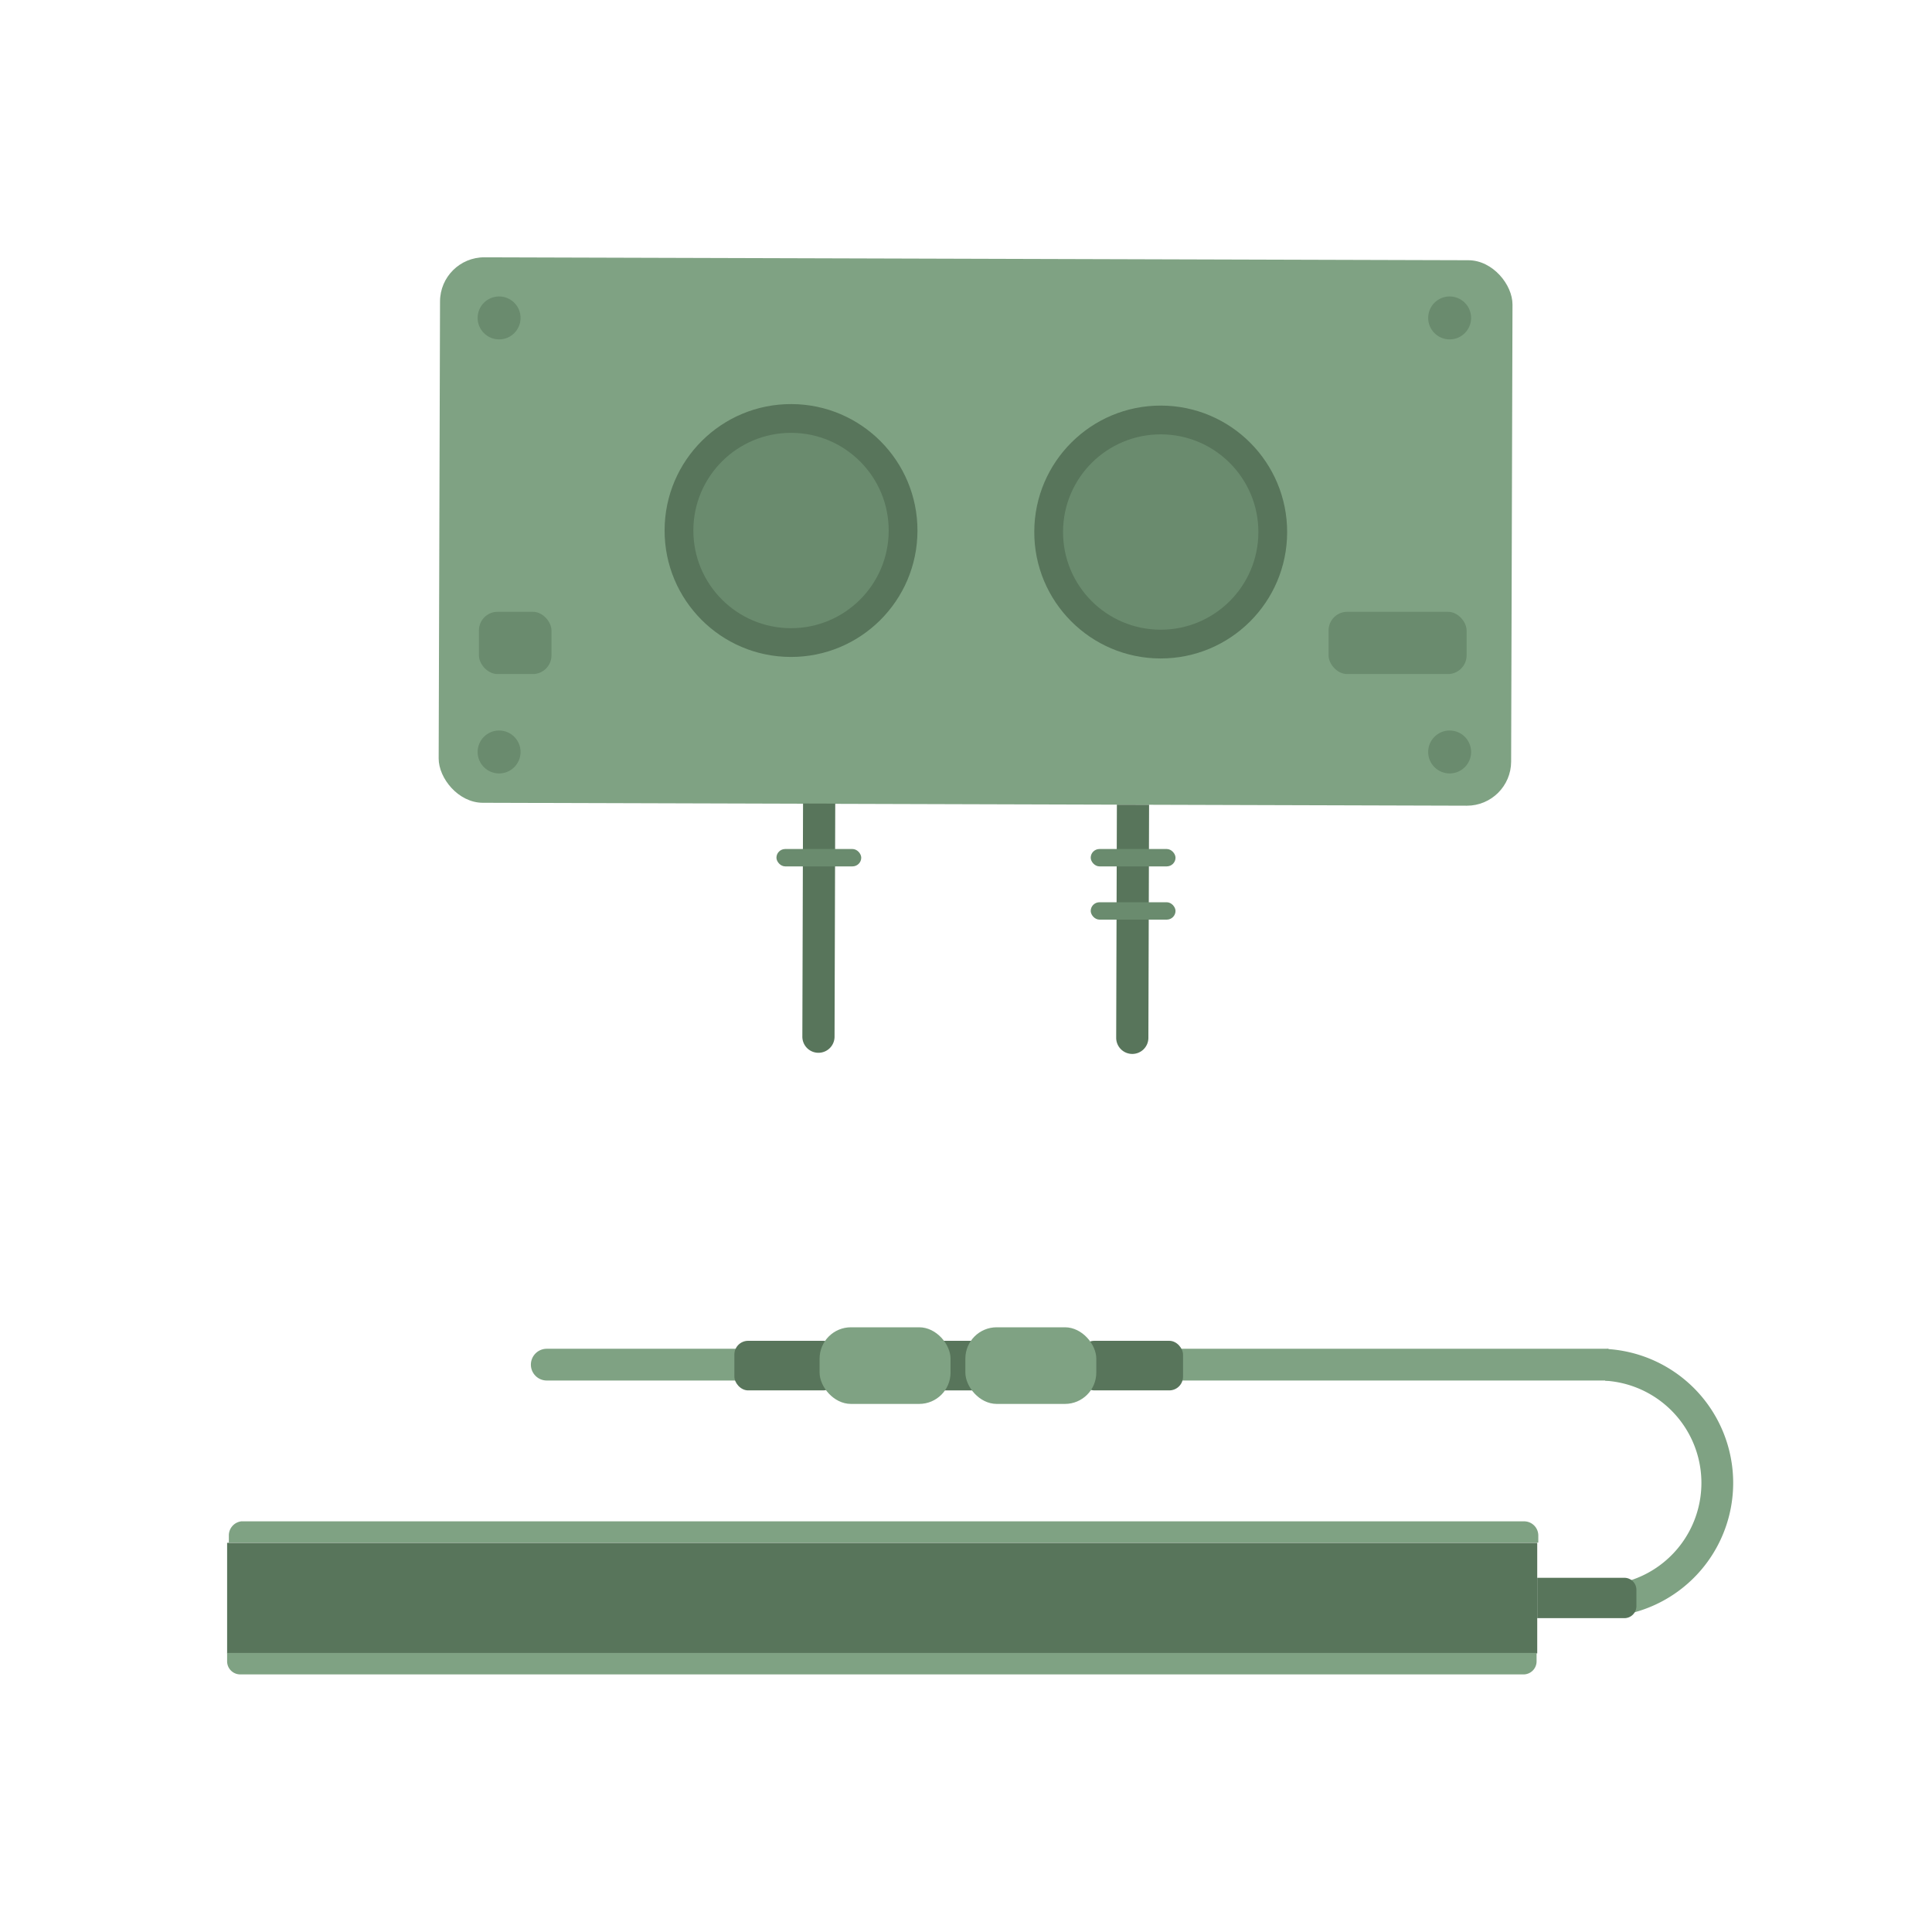 <svg id="Слой_1" data-name="Слой 1" xmlns="http://www.w3.org/2000/svg" viewBox="0 0 90 90"><defs><style>.cls-1{fill:#fff;}.cls-2,.cls-5{fill:none;stroke:#7fa283;stroke-miterlimit:10;}.cls-2{stroke-width:1.48px;}.cls-3{fill:#58755b;}.cls-4{fill:#7fa283;}.cls-5{stroke-linecap:round;stroke-width:1.48px;}.cls-6{fill:#6a8b6e;}</style></defs><title>Фотобарьеры</title><rect class="cls-1" width="90" height="90"/><path class="cls-2" d="M74.82,74.58a5.51,5.51,0,0,0,0-11"/><rect class="cls-3" x="10.58" y="71.87" width="61.03" height="5.15"/><path class="cls-4" d="M11.24,70.87H71a.66.66,0,0,1,.66.66v.33a0,0,0,0,1,0,0h-61a0,0,0,0,1,0,0v-.33A.66.66,0,0,1,11.24,70.87Z"/><path class="cls-4" d="M10.58,77h61a0,0,0,0,1,0,0v.38A.61.61,0,0,1,71,78H11.19a.61.61,0,0,1-.61-.61V77A0,0,0,0,1,10.58,77Z"/><path class="cls-3" d="M71.61,73.5h4.06a.56.56,0,0,1,.56.56v.76a.56.56,0,0,1-.56.56H71.61a0,0,0,0,1,0,0V73.5A0,0,0,0,1,71.61,73.5Z"/><line class="cls-2" x1="74.93" y1="63.57" x2="53.13" y2="63.57"/><line class="cls-5" x1="47.27" y1="63.57" x2="25.47" y2="63.57"/><rect class="cls-3" x="50.34" y="62.46" width="4.77" height="2.31" rx="0.64" ry="0.64"/><rect class="cls-3" x="34.21" y="62.46" width="4.77" height="2.31" rx="0.64" ry="0.64"/><rect class="cls-3" x="43.83" y="62.46" width="4.77" height="2.31"/><rect class="cls-4" x="44.97" y="61.83" width="6.1" height="3.57" rx="1.46" ry="1.46"/><rect class="cls-4" x="38.18" y="61.83" width="6.1" height="3.57" rx="1.46" ry="1.46"/><rect class="cls-4" x="20.47" y="12.05" width="49.96" height="25.41" rx="2.06" ry="2.06" transform="translate(0.07 -0.13) rotate(0.17)"/><circle class="cls-6" cx="23.25" cy="14.81" r="1"/><circle class="cls-6" cx="67.53" cy="14.81" r="1"/><circle class="cls-6" cx="23.25" cy="35.03" r="1"/><circle class="cls-6" cx="67.53" cy="35.03" r="1"/><rect class="cls-6" x="61.89" y="28.5" width="6.43" height="2.9" rx="0.87" ry="0.87"/><rect class="cls-6" x="22.31" y="28.5" width="3.38" height="2.9" rx="0.87" ry="0.87"/><path class="cls-3" d="M37.38,37.43h1.51a0,0,0,0,1,0,0V48.29a.75.75,0,0,1-.75.75h0a.75.75,0,0,1-.75-.75V37.43A0,0,0,0,1,37.38,37.43Z" transform="translate(0.13 -0.11) rotate(0.17)"/><path class="cls-3" d="M52,37.48h1.51a0,0,0,0,1,0,0V48.34a.75.75,0,0,1-.75.75h0a.75.75,0,0,1-.75-.75V37.48A0,0,0,0,1,52,37.48Z" transform="translate(0.13 -0.15) rotate(0.17)"/><circle class="cls-3" cx="36.85" cy="24.71" r="5.89" transform="translate(12.03 61.49) rotate(-89.83)"/><circle class="cls-6" cx="36.85" cy="24.71" r="4.55" transform="translate(12.03 61.49) rotate(-89.83)"/><circle class="cls-3" cx="54.06" cy="24.79" r="5.89" transform="translate(29.12 78.77) rotate(-89.83)"/><circle class="cls-6" cx="54.06" cy="24.79" r="4.55" transform="translate(29.12 78.77) rotate(-89.83)"/><rect class="cls-6" x="36.17" y="39.55" width="3.95" height="0.81" rx="0.41" ry="0.41"/><rect class="cls-6" x="50.81" y="39.55" width="3.95" height="0.81" rx="0.41" ry="0.41"/><rect class="cls-6" x="50.81" y="42.03" width="3.95" height="0.81" rx="0.41" ry="0.41"/></svg>